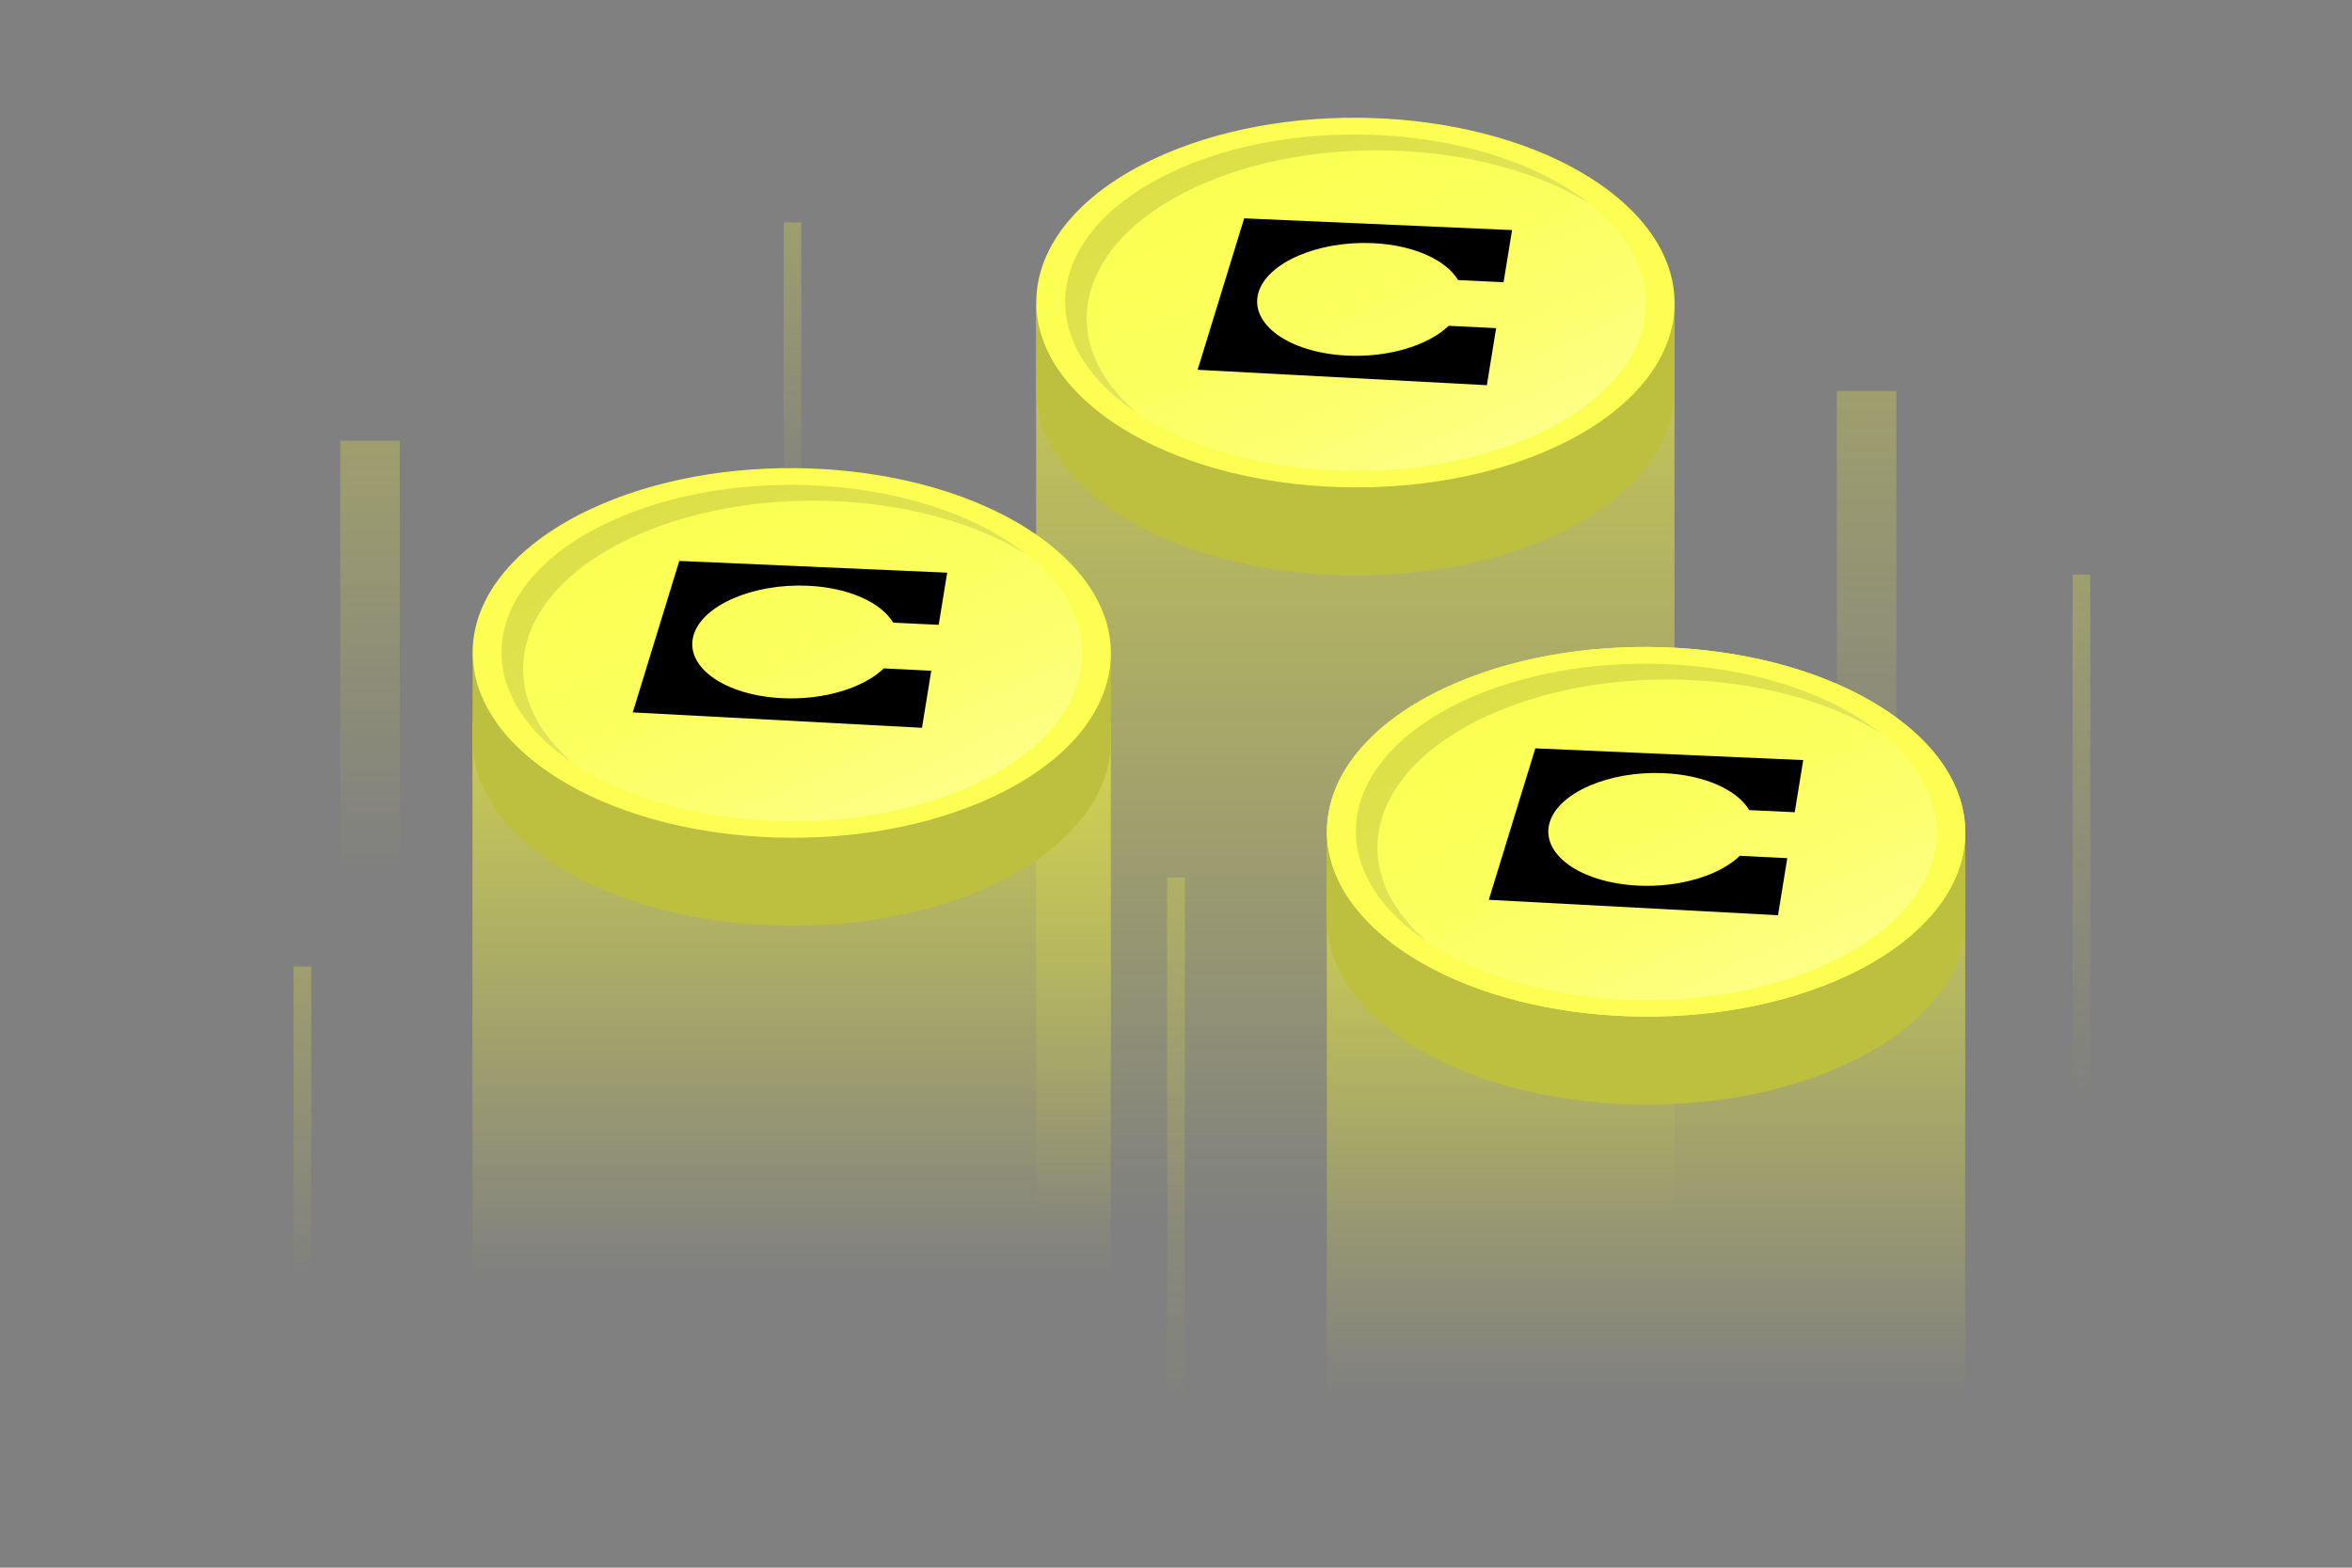 <?xml version="1.0" encoding="utf-8"?>
<!-- Generator: Adobe Illustrator 27.8.1, SVG Export Plug-In . SVG Version: 6.00 Build 0)  -->
<svg version="1.1" xmlns="http://www.w3.org/2000/svg" xmlns:xlink="http://www.w3.org/1999/xlink" x="0px" y="0px"
	 viewBox="0 0 1200 800" style="enable-background:new 0 0 1200 800;" xml:space="preserve">
<rect x="0" y="0" width="1200" height="800" fill="#808080" stroke="none"/>
<style type="text/css">
	.st0{fill:#0A88BF;}
	.st1{fill:#13B5EC;}
	.st2{fill:url(#SVGID_1_);}
	.st3{fill:#00A5DD;}
	.st4{fill-rule:evenodd;clip-rule:evenodd;fill:#FFFFFF;}
	.st5{fill:url(#SVGID_00000139991732602287700220000015066032561524983227_);}
	.st6{opacity:0.6;}
	.st7{opacity:0.7;fill:url(#SVGID_00000177474662349138902480000000900028920966264224_);}
	.st8{opacity:0.7;fill:url(#SVGID_00000085960106508000402840000018091801172491098497_);}
	.st9{opacity:0.7;fill:url(#SVGID_00000170966260328458892790000009330476736147371679_);}
	.st10{opacity:0.7;fill:url(#SVGID_00000163779027390399794290000000861282653296287664_);}
	.st11{opacity:0.7;fill:url(#SVGID_00000167380449013660593340000005270565068786759081_);}
	.st12{opacity:0.7;fill:url(#SVGID_00000116927510352510207750000010131328606179431609_);}
	.st13{fill:url(#SVGID_00000106828444964141724670000000683742495653797547_);}
	.st14{enable-background:new    ;}
	.st15{fill:url(#SVGID_00000178925608447571694060000010213571212079622553_);}
	.st16{fill:url(#SVGID_00000164482313319295797930000005545755652130184595_);}
	.st17{opacity:0.5;fill:url(#SVGID_00000116947515766256491000000004313741947908267448_);}
	.st18{fill:url(#SVGID_00000098928626076343455050000002187166973240655517_);}
	.st19{fill:url(#SVGID_00000028307737160233927340000004731067186182329986_);}
	.st20{fill:url(#SVGID_00000005954213206012933390000000133932801619976109_);}
	.st21{fill:#99071A;}
	.st22{fill:#AF0522;}
	.st23{fill:#CA0123;}
	.st24{fill:#423399;}
	.st25{fill:#523CBA;}
	.st26{fill:#6747ED;}
	.st27{fill:#BD0000;}
	.st28{fill:#DA0000;}
	.st29{fill:#FF060A;}
	.st30{fill:#BF0611;}
	.st31{fill:#D50517;}
	.st32{fill:#FF0420;}
	.st33{fill:#BDBF3E;}
	.st34{fill:#DDDF48;}
	.st35{fill:#FCFF52;}
	.st36{fill:#1056BF;}
	.st37{fill:#1365DF;}
	.st38{fill:#1673FF;}
	.st39{fill:#2055A0;}
	.st40{fill:#2A6ACF;}
	.st41{fill:#2C7DF7;}
	.st42{fill:#2D2D2D;}
	.st43{fill:#303030;}
	.st44{fill:#3A3A3A;}
	.st45{fill:#084CBF;}
	.st46{fill:#0B54D6;}
	.st47{fill:#1C60FF;}
	.st48{fill:url(#SVGID_00000119116948976435046010000003205626308537996959_);}
	.st49{fill:#FFFFFF;}
	.st50{fill:url(#SVGID_00000080188457704656808030000000867152644205127308_);}
	.st51{opacity:0.7;fill:url(#SVGID_00000025445204085720451220000005290738630063502243_);}
	.st52{opacity:0.7;fill:url(#SVGID_00000054263849250748037750000012600448236970335625_);}
	.st53{opacity:0.7;fill:url(#SVGID_00000022560117861876888460000004425854350481808517_);}
	.st54{opacity:0.7;fill:url(#SVGID_00000070081712220874387580000010586976563098362272_);}
	.st55{opacity:0.7;fill:url(#SVGID_00000043452095623290932790000004356958328270725272_);}
	.st56{opacity:0.7;fill:url(#SVGID_00000119804018209601663270000001688374215026198192_);}
	.st57{fill:url(#SVGID_00000042718597251248592670000018443043043402980507_);}
	.st58{fill:url(#SVGID_00000075133841291761964760000017940337558647204784_);}
	.st59{fill:url(#SVGID_00000084500260950092159920000002894456354075497917_);}
	.st60{opacity:0.5;fill:url(#SVGID_00000133487975951110528650000002656527722571443588_);}
	.st61{fill:url(#SVGID_00000162352416887251190390000000173454370588007574_);}
	.st62{fill:url(#SVGID_00000096034795498233074980000000571271324927278208_);}
	.st63{fill:url(#SVGID_00000081621924949827330190000001468432446753422003_);}
	.st64{fill:url(#SVGID_00000117670033806191094210000006869183739623849093_);}
	.st65{fill:url(#SVGID_00000027563956144499032890000014552859946353063327_);}
	.st66{opacity:0.7;fill:url(#SVGID_00000059271945637504816300000011248941973696417719_);}
	.st67{opacity:0.7;fill:url(#SVGID_00000114066774401289660950000011507025899876164008_);}
	.st68{opacity:0.7;fill:url(#SVGID_00000047749259704912480500000015051244381022966713_);}
	.st69{opacity:0.7;fill:url(#SVGID_00000170994206329169667210000013791384624714119818_);}
	.st70{opacity:0.7;fill:url(#SVGID_00000168082804646105138780000012793447248612995467_);}
	.st71{opacity:0.7;fill:url(#SVGID_00000026848600244064571160000006714359462812925577_);}
	.st72{fill:url(#SVGID_00000149349138259494640100000003631457393345748139_);}
	.st73{fill:url(#SVGID_00000129902550859636559190000015666887838707178909_);}
	.st74{fill:url(#SVGID_00000181789768623672849670000016546113367439582090_);}
	.st75{opacity:0.5;fill:url(#SVGID_00000094616151288562308840000018212178996180756407_);}
	.st76{fill:url(#SVGID_00000104664479204218025220000010414228012866933950_);}
	.st77{fill:url(#SVGID_00000121973664754068132000000006121625825376032940_);}
	.st78{fill:url(#SVGID_00000127760583927001831800000002290749899611209612_);}
	.st79{fill:url(#SVGID_00000121963739402921530350000012989693521813875341_);}
	.st80{fill:url(#SVGID_00000033334349900374547960000007849188609887568556_);}
	.st81{opacity:0.7;fill:url(#SVGID_00000134227542673971154320000005707576746372322982_);}
	.st82{opacity:0.7;fill:url(#SVGID_00000177482701832525624680000016302511460215711659_);}
	.st83{opacity:0.7;fill:url(#SVGID_00000026880096796425128320000004973620507301548716_);}
	.st84{opacity:0.7;fill:url(#SVGID_00000169541928854583539110000018426699380792813706_);}
	.st85{opacity:0.7;fill:url(#SVGID_00000093176456162134313380000015628078650578226351_);}
	.st86{opacity:0.7;fill:url(#SVGID_00000132771500263649401170000014673219054030563251_);}
	.st87{fill:url(#SVGID_00000083072469448877114470000003897027185828840350_);}
	.st88{fill:url(#SVGID_00000165952206556255660810000003894446516577410488_);}
	.st89{display:none;fill:#FFFFFF;}
	.st90{display:none;}
	.st91{display:inline;fill:#FFFFFF;}
	.st92{fill:url(#SVGID_00000009587531565421890800000013033338130341320595_);}
	.st93{opacity:0.5;fill:url(#SVGID_00000043458027036370201300000009712362341511558287_);}
	.st94{fill:url(#SVGID_00000047763628113393999590000005940643547166832819_);}
	.st95{fill:url(#SVGID_00000006709455875881268950000014314513259962025132_);}
	.st96{fill:url(#SVGID_00000089562457640729551200000012597315048401582482_);}
	.st97{opacity:0.7;fill:url(#SVGID_00000123427764894812194850000005429823651883070856_);}
	.st98{opacity:0.7;fill:url(#SVGID_00000121239405709011849080000008615189482624566426_);}
	.st99{opacity:0.7;fill:url(#SVGID_00000136393367587389284300000006193937931282619070_);}
	.st100{opacity:0.7;fill:url(#SVGID_00000173857144055663360240000000589565075471596711_);}
	.st101{opacity:0.7;fill:url(#SVGID_00000138550856415957545890000005049656462292493719_);}
	.st102{opacity:0.7;fill:url(#SVGID_00000032630637048206786060000018137667304713202366_);}
	.st103{fill:url(#SVGID_00000030475513748835348290000000662623059490108863_);}
	.st104{fill:url(#SVGID_00000005965345546458482870000016306285878291034814_);}
	.st105{fill:url(#SVGID_00000168096487530498708290000018142268096527287710_);}
	.st106{opacity:0.5;fill:url(#SVGID_00000181790332717136496880000011892622497842214840_);}
	.st107{fill:url(#SVGID_00000097482509360937100720000003022087706285583032_);}
	.st108{fill:url(#SVGID_00000110463711222936024550000003803142090898233014_);}
	.st109{fill:url(#SVGID_00000156546166088220229730000013782946394248039298_);}
	.st110{fill:url(#SVGID_00000142885656601856386300000000010765780160264368_);}
	.st111{fill:url(#SVGID_00000066495674504750382990000017636373166459535255_);}
	.st112{fill:url(#SVGID_00000147195166482489508270000015270848588095072427_);}
	.st113{fill:url(#SVGID_00000016763283149561294330000016680172518041416614_);}
	.st114{opacity:0.7;fill:url(#SVGID_00000026847238136307672220000005129431355310966918_);}
	.st115{opacity:0.7;fill:url(#SVGID_00000171702420608303087210000002107725291585793179_);}
	.st116{opacity:0.7;fill:url(#SVGID_00000079453841386334931420000000627454725033113271_);}
	.st117{opacity:0.7;fill:url(#SVGID_00000013911427499954295540000006619271119796412054_);}
	.st118{opacity:0.7;fill:url(#SVGID_00000134949277222487021960000011910666564261030302_);}
	.st119{opacity:0.7;fill:url(#SVGID_00000170259014378836807050000008636798293514902975_);}
	.st120{fill:url(#SVGID_00000017505251807854743080000003064868308623058105_);}
	.st121{fill:url(#SVGID_00000050628067179476853540000014615329878035281040_);}
	.st122{fill:url(#SVGID_00000060746322242879304990000009881420158751744682_);}
	.st123{opacity:0.5;fill:url(#SVGID_00000061458960632180475570000012705891718324764858_);}
	.st124{fill:url(#SVGID_00000179605413211789427590000016642645466639327626_);}
	.st125{fill:url(#SVGID_00000072975139535823953100000000552901906244622257_);}
	.st126{fill:url(#SVGID_00000110435777911724257350000005621539771654053798_);}
	.st127{fill:url(#SVGID_00000104684515243854156570000004906281401545261703_);}
	.st128{fill:url(#SVGID_00000049931609497927242800000016426982282352097163_);}
	.st129{opacity:0.7;fill:url(#SVGID_00000161604286185583808320000002324902306919399091_);}
	.st130{opacity:0.7;fill:url(#SVGID_00000164506893421465859360000005226430645584393117_);}
	.st131{opacity:0.7;fill:url(#SVGID_00000111903584099280353690000004490707233092633485_);}
	.st132{opacity:0.7;fill:url(#SVGID_00000109742788323467705210000008252437073748753812_);}
	.st133{opacity:0.7;fill:url(#SVGID_00000023988105545253302890000011535811501830096061_);}
	.st134{opacity:0.7;fill:url(#SVGID_00000119079076956295552610000003110589838820031911_);}
	.st135{fill:url(#SVGID_00000078727544540663611430000005579380651555212422_);}
	.st136{fill:url(#SVGID_00000029035998035324142050000007970410481003908258_);}
	.st137{fill:url(#SVGID_00000057115266391455217110000005209931676293113023_);}
	.st138{opacity:0.5;fill:url(#SVGID_00000037671022838555076240000003363878702999918225_);}
	.st139{fill:url(#SVGID_00000035524024667645934020000005875086822683133605_);}
	.st140{fill:url(#SVGID_00000173852871711589291140000007079631450225986715_);}
	.st141{fill:url(#SVGID_00000080188443800346131850000013368419040047957910_);}
	.st142{fill:url(#SVGID_00000073719879112074223240000004734899320577391022_);}
	.st143{fill:url(#SVGID_00000131351846396765470520000005636607665105860488_);}
	.st144{opacity:0.7;fill:url(#SVGID_00000127752416727325513940000014498914925272077467_);}
	.st145{opacity:0.7;fill:url(#SVGID_00000072277377280315019410000007874499485541064852_);}
	.st146{opacity:0.7;fill:url(#SVGID_00000119091330842274498070000017714368001447751348_);}
	.st147{opacity:0.7;fill:url(#SVGID_00000171716157604612775440000003978398679302721424_);}
	.st148{opacity:0.7;fill:url(#SVGID_00000088102923579376694260000005281829668010266789_);}
	.st149{opacity:0.7;fill:url(#SVGID_00000063604553488769937740000009052611713646758821_);}
	.st150{fill:url(#SVGID_00000075148424839389010250000008839637547278495405_);}
	.st151{fill:url(#SVGID_00000059278164338557506000000006730128296379074448_);}
	.st152{fill:url(#SVGID_00000090297154804678019600000013527106771418422426_);}
	.st153{opacity:0.5;fill:url(#SVGID_00000005260119426787593820000006849023203382415796_);}
	.st154{fill:url(#SVGID_00000116234688437166202200000005067233548721875903_);}
	.st155{fill:url(#SVGID_00000105428854025310653390000014771844101729248387_);}
	.st156{fill:url(#SVGID_00000129171072718266415130000000206918058758920621_);}
	.st157{fill:url(#SVGID_00000176017482523017943190000001975944493900513164_);}
	.st158{fill:url(#SVGID_00000173155064642596643730000014801440209065218696_);}
	.st159{opacity:0.7;fill:url(#SVGID_00000124868005357476827490000011818977398670952869_);}
	.st160{opacity:0.7;fill:url(#SVGID_00000158744567069585117000000005270407771034118292_);}
	.st161{opacity:0.7;fill:url(#SVGID_00000158016887783857747340000010475516330879483788_);}
	.st162{opacity:0.7;fill:url(#SVGID_00000026882569473982603150000001651194512072715176_);}
	.st163{opacity:0.7;fill:url(#SVGID_00000183216560881378920270000010324573543226466227_);}
	.st164{opacity:0.7;fill:url(#SVGID_00000078042178881322358650000005344406428066673072_);}
	.st165{fill:url(#SVGID_00000013878725268177078990000015914248662791358876_);}
	.st166{fill:url(#SVGID_00000060002527602041987230000017844522313376516747_);}
	.st167{fill:url(#SVGID_00000118372843804056901130000004969031159695653785_);}
	.st168{opacity:0.5;fill:url(#SVGID_00000121250059930754384800000000456984870885452731_);}
	.st169{fill:url(#SVGID_00000077287405175152659630000010941905148591125379_);}
	.st170{fill:url(#SVGID_00000019668190139163274050000009634661093587513506_);}
	.st171{fill:url(#SVGID_00000069392639846134732150000005933695006263238330_);}
	.st172{fill:url(#SVGID_00000010305336184266321680000012981078418333882035_);}
	.st173{fill:url(#SVGID_00000012448556653565800090000017355126291642116505_);}
	.st174{opacity:0.7;fill:url(#SVGID_00000026163883513086737180000013765173869471321737_);}
	.st175{opacity:0.7;fill:url(#SVGID_00000146487117132779457900000002239691864331018137_);}
	.st176{opacity:0.7;fill:url(#SVGID_00000022538285010881074880000014076983266258781583_);}
	.st177{opacity:0.7;fill:url(#SVGID_00000150064942781463745180000007487611514591662733_);}
	.st178{opacity:0.7;fill:url(#SVGID_00000176026711149414392110000011070106413978546840_);}
	.st179{opacity:0.7;fill:url(#SVGID_00000062915014645812727600000001013554190455625347_);}
	.st180{fill:url(#SVGID_00000067221944924598906770000015707746934340194436_);}
	.st181{fill:url(#SVGID_00000094599456210226589920000008952894028793050241_);}
	.st182{fill:url(#SVGID_00000038403088704254685370000013854566122958550154_);}
	.st183{opacity:0.5;fill:url(#SVGID_00000120546191068424151850000003337034742796413062_);}
	.st184{fill:url(#SVGID_00000023277011636499470140000007784832021157830813_);}
	.st185{fill:url(#SVGID_00000111189224097887462710000003606868453331049386_);}
	.st186{fill:url(#SVGID_00000107578890066538202060000006590618038862356142_);}
</style>
<g id="FTM">
</g>
<g id="CHZ_00000020362486294073267440000016468323079668846517_">
</g>
<g id="GRT_00000085252834799217898350000007710896551900783521_">
</g>
<g id="TRX">
</g>
<g id="HBAR">
</g>
<g id="OP">
</g>
<g id="GAL">
</g>
<g id="XTZ">
</g>
<g id="CELO">
	<g>
		<g>
			<g>
				<g>
					<path class="st89" d="M731.04,159.39c9.52-0.64,17.26-3.78,20.68-11.13c4.68-10.04-8.59-16.75-25.74-21.66l8.68-13.44
						l-11.05-2.49l-8.47,13.09l-11.06-2.39l8.54-13.19l-10.73-2.42l-8.71,13.45c-3.01-0.63-10.36-2.24-13.24-2.89l0.03-0.04
						l-19.05-4.3l-5.69,8.76c0,0,14.34,3.09,14.11,3.17c5.59,1.26,6.17,3.6,5.6,5.38l-9.95,15.36l1.43,0.39l-1.47-0.33L651,166.24
						c-0.92,1-3.04,2.44-6.96,1.58c0.11,0.13-14.15-3.15-14.15-3.15l-9.13,9.21l18.03,4.01l14.26,3.23l-8.84,13.67l10.44,2.31
						l8.75-13.52c3.78,0.9,7.41,1.73,11,2.52l-8.7,13.44l12.12,2.69l8.81-13.63c23.68,4.36,42.79,4.63,53.16-7.86
						C748.16,170.68,742.94,164.21,731.04,159.39z M696.82,130.77c7.78,1.75,33.15,5.76,26.91,15.41
						c-5.98,9.25-29.72,2.71-37.51,0.97L696.82,130.77z M669.18,173.47l11.7-18.07c9.36,2.09,39.67,7.04,32.81,17.66
						C707.1,183.25,678.55,175.56,669.18,173.47z"/>
					<g class="st90">
						<polygon class="st91" points="777.4,142.05 758.72,154.47 779.17,166.81 796.79,154.34 						"/>
						<polygon class="st91" points="708.73,187.69 665.67,164.91 639.66,180.33 685.5,203.13 710.36,215.49 766.15,176.02 
							744.9,163.65 						"/>
						<polygon class="st91" points="682.86,154.72 707.58,168.34 729.29,154.56 705.99,141 						"/>
						<polygon class="st91" points="618.05,139.72 588.78,155.03 619.35,170.23 646.64,154.84 						"/>
						<polygon class="st91" points="704.9,121.98 743.89,145.51 763.36,133.15 703.33,95.1 680.31,107.14 637.33,129.63 
							664.65,144.68 						"/>
					</g>
				</g>
			</g>
		</g>
	</g>
	<g>
		<g class="st6">
			
				<linearGradient id="SVGID_1_" gradientUnits="userSpaceOnUse" x1="-9477.293" y1="158.861" x2="-9477.293" y2="445.715" gradientTransform="matrix(-1 0 0 1 -9288.483 0)">
				<stop  offset="0" style="stop-color:#DDDF48"/>
				<stop  offset="1" style="stop-color:#DDDF48;stop-opacity:0"/>
			</linearGradient>
			<polygon style="opacity:0.7;fill:url(#SVGID_1_);" points="173.61,466.34 204.01,466.34 204.01,224.88 173.61,224.88 			"/>
			
				<linearGradient id="SVGID_00000092432953657870780640000008572237911461548475_" gradientUnits="userSpaceOnUse" x1="-10240.833" y1="119.695" x2="-10240.833" y2="466.71" gradientTransform="matrix(-1 0 0 1 -9288.483 0)">
				<stop  offset="0" style="stop-color:#DDDF48"/>
				<stop  offset="1" style="stop-color:#DDDF48;stop-opacity:0"/>
			</linearGradient>
			<polygon style="opacity:0.7;fill:url(#SVGID_00000092432953657870780640000008572237911461548475_);" points="937.15,491.66 
				967.55,491.66 967.55,199.56 937.15,199.56 			"/>
			
				<linearGradient id="SVGID_00000141449926157011566850000018330897214146501564_" gradientUnits="userSpaceOnUse" x1="-10350.432" y1="213.319" x2="-10350.432" y2="560.334" gradientTransform="matrix(-1 0 0 1 -9288.483 0)">
				<stop  offset="0" style="stop-color:#DDDF48"/>
				<stop  offset="1" style="stop-color:#DDDF48;stop-opacity:0"/>
			</linearGradient>
			<polygon style="opacity:0.7;fill:url(#SVGID_00000141449926157011566850000018330897214146501564_);" points="1057.45,585.29 
				1066.45,585.29 1066.45,293.18 1057.45,293.18 			"/>
			
				<linearGradient id="SVGID_00000047053955003735236940000001624763416711662737_" gradientUnits="userSpaceOnUse" x1="-9888.483" y1="367.947" x2="-9888.483" y2="714.962" gradientTransform="matrix(-1 0 0 1 -9288.483 0)">
				<stop  offset="0" style="stop-color:#DDDF48"/>
				<stop  offset="1" style="stop-color:#DDDF48;stop-opacity:0"/>
			</linearGradient>
			<polygon style="opacity:0.7;fill:url(#SVGID_00000047053955003735236940000001624763416711662737_);" points="595.5,739.92 
				604.5,739.92 604.5,447.81 595.5,447.81 			"/>
			
				<linearGradient id="SVGID_00000081618013896306365450000006509005932386337447_" gradientUnits="userSpaceOnUse" x1="-9442.773" y1="446.179" x2="-9442.773" y2="650.619" gradientTransform="matrix(-1 0 0 1 -9288.483 0)">
				<stop  offset="0" style="stop-color:#DDDF48"/>
				<stop  offset="1" style="stop-color:#DDDF48;stop-opacity:0"/>
			</linearGradient>
			<polygon style="opacity:0.7;fill:url(#SVGID_00000081618013896306365450000006509005932386337447_);" points="149.79,665.32 
				158.79,665.32 158.79,493.23 149.79,493.23 			"/>
			
				<linearGradient id="SVGID_00000160192407461455435320000000493883938611857310_" gradientUnits="userSpaceOnUse" x1="-9692.834" y1="66.461" x2="-9692.834" y2="270.9" gradientTransform="matrix(-1 0 0 1 -9288.483 0)">
				<stop  offset="0" style="stop-color:#DDDF48"/>
				<stop  offset="1" style="stop-color:#DDDF48;stop-opacity:0"/>
			</linearGradient>
			<polygon style="opacity:0.7;fill:url(#SVGID_00000160192407461455435320000000493883938611857310_);" points="399.85,285.6 
				408.85,285.6 408.85,113.51 399.85,113.51 			"/>
		</g>
		<g>
			<g>
				<g>
					
						<linearGradient id="SVGID_00000176040661044492498360000013264061592514118060_" gradientUnits="userSpaceOnUse" x1="691.487" y1="15.857" x2="691.487" y2="621.751">
						<stop  offset="0" style="stop-color:#DDDF48"/>
						<stop  offset="1" style="stop-color:#DDDF48;stop-opacity:0"/>
					</linearGradient>
					
						<rect x="528.64" y="155.29" style="fill:url(#SVGID_00000176040661044492498360000013264061592514118060_);" width="325.7" height="510.03"/>
				</g>
				<g>
					<g>
						<g class="st14">
							<path class="st33" d="M854.33,156.85c-0.01,0.36-0.03,0.72-0.05,1.07c-0.03,0.47-0.06,0.93-0.1,1.4
								c-0.03,0.36-0.06,0.71-0.1,1.07c-0.05,0.47-0.11,0.94-0.17,1.41c-0.05,0.35-0.09,0.7-0.14,1.04
								c-0.07,0.48-0.16,0.96-0.24,1.45c-0.06,0.34-0.11,0.67-0.18,1.01c-0.1,0.51-0.21,1.03-0.33,1.54c-0.07,0.3-0.13,0.6-0.2,0.9
								c-0.15,0.63-0.32,1.25-0.49,1.88c-0.05,0.18-0.09,0.36-0.14,0.54c-0.23,0.81-0.48,1.61-0.75,2.41
								c-0.07,0.22-0.16,0.44-0.23,0.66c-0.2,0.58-0.4,1.16-0.62,1.74c-0.13,0.33-0.26,0.66-0.39,0.99
								c-0.19,0.48-0.38,0.96-0.58,1.43c-0.15,0.35-0.31,0.69-0.46,1.04c-0.21,0.46-0.41,0.92-0.63,1.37
								c-0.17,0.35-0.35,0.71-0.52,1.06c-0.22,0.45-0.45,0.89-0.68,1.34c-0.19,0.36-0.38,0.71-0.58,1.07
								c-0.23,0.43-0.47,0.85-0.72,1.28c-0.24,0.42-0.49,0.84-0.74,1.26c-0.24,0.4-0.48,0.79-0.73,1.19
								c-0.26,0.42-0.53,0.83-0.81,1.25c-0.26,0.39-0.52,0.79-0.79,1.18c-0.28,0.41-0.57,0.82-0.87,1.24
								c-0.28,0.39-0.56,0.78-0.84,1.17c-0.3,0.41-0.61,0.82-0.93,1.22c-0.29,0.37-0.57,0.74-0.86,1.11
								c-0.48,0.6-0.98,1.21-1.48,1.8c-0.22,0.26-0.43,0.52-0.65,0.78c-0.73,0.85-1.49,1.7-2.27,2.54c-0.09,0.1-0.2,0.2-0.29,0.3
								c-0.69,0.74-1.4,1.47-2.12,2.2c-0.28,0.28-0.57,0.55-0.85,0.83c-0.56,0.55-1.13,1.1-1.72,1.65c-0.4,0.38-0.81,0.75-1.22,1.12
								c-0.34,0.31-0.67,0.61-1.02,0.91c-0.46,0.41-0.94,0.81-1.41,1.22c-0.34,0.29-0.68,0.59-1.03,0.88
								c-0.5,0.42-1.02,0.84-1.54,1.25c-0.34,0.27-0.67,0.54-1.01,0.81c-0.59,0.46-1.19,0.92-1.79,1.37
								c-0.29,0.22-0.57,0.44-0.86,0.65c-0.9,0.67-1.82,1.33-2.75,1.99c-0.06,0.04-0.11,0.08-0.17,0.12
								c-0.88,0.62-1.78,1.23-2.69,1.84c-0.33,0.22-0.66,0.43-0.99,0.65c-0.65,0.43-1.3,0.85-1.97,1.27
								c-0.4,0.25-0.81,0.5-1.21,0.74c-0.6,0.37-1.21,0.74-1.82,1.11c-0.64,0.38-1.3,0.76-1.95,1.14c-0.48,0.28-0.96,0.56-1.45,0.83
								c-0.7,0.39-1.41,0.77-2.12,1.16c-0.47,0.25-0.93,0.51-1.41,0.76c-0.8,0.42-1.62,0.84-2.43,1.25
								c-0.41,0.21-0.8,0.42-1.21,0.62c-1.24,0.62-2.49,1.22-3.76,1.82c-1.95,0.91-3.92,1.79-5.92,2.64c-0.66,0.28-1.34,0.55-2,0.82
								c-1.35,0.56-2.7,1.11-4.06,1.64c-0.8,0.31-1.62,0.61-2.43,0.91c-1.25,0.47-2.51,0.93-3.78,1.38
								c-0.87,0.31-1.75,0.6-2.63,0.89c-1.42,0.48-2.85,0.96-4.29,1.41c-0.31,0.1-0.62,0.2-0.94,0.29c-1.94,0.6-3.89,1.17-5.86,1.71
								c-0.35,0.1-0.7,0.19-1.05,0.29c-1.98,0.54-3.97,1.06-5.98,1.55c-0.3,0.07-0.6,0.14-0.91,0.22c-2.08,0.5-4.18,0.98-6.29,1.43
								c-0.12,0.03-0.25,0.05-0.37,0.08c-2.1,0.44-4.22,0.86-6.34,1.25c-0.2,0.04-0.4,0.08-0.6,0.11c-2.11,0.38-4.23,0.74-6.36,1.07
								c-0.56,0.09-1.12,0.17-1.68,0.25c-1.65,0.25-3.31,0.48-4.98,0.69c-0.59,0.08-1.17,0.15-1.76,0.23
								c-2.14,0.26-4.29,0.51-6.44,0.72c-0.16,0.02-0.33,0.03-0.49,0.04c-2.04,0.2-4.08,0.37-6.12,0.52
								c-0.41,0.03-0.83,0.06-1.24,0.09c-2.11,0.15-4.22,0.27-6.33,0.37c-0.42,0.02-0.84,0.04-1.26,0.05
								c-2.17,0.09-4.34,0.17-6.51,0.21c-0.03,0-0.06,0-0.08,0c-2.21,0.04-4.42,0.05-6.63,0.04c-0.32,0-0.63,0-0.95,0
								c-2.13-0.02-4.27-0.06-6.39-0.13c-0.37-0.01-0.74-0.02-1.11-0.04c-2.11-0.07-4.21-0.17-6.32-0.29
								c-0.35-0.02-0.69-0.04-1.03-0.06c-2.15-0.13-4.29-0.28-6.43-0.46c-0.23-0.02-0.46-0.04-0.68-0.06
								c-2.2-0.19-4.39-0.4-6.57-0.64c-0.07-0.01-0.14-0.01-0.21-0.02c-2.19-0.24-4.37-0.52-6.54-0.82
								c-0.29-0.04-0.57-0.08-0.86-0.12c-2.07-0.29-4.13-0.6-6.18-0.94c-0.39-0.06-0.77-0.13-1.16-0.19
								c-2.04-0.34-4.07-0.71-6.09-1.1c-0.32-0.06-0.64-0.13-0.96-0.19c-1.95-0.38-3.89-0.79-5.82-1.22
								c-0.21-0.05-0.42-0.09-0.63-0.14c-2.01-0.45-4-0.93-5.98-1.43c-0.45-0.11-0.91-0.23-1.36-0.35c-1.98-0.51-3.95-1.04-5.9-1.6
								c-0.23-0.07-0.46-0.14-0.69-0.21c-1.77-0.51-3.52-1.04-5.26-1.59c-0.61-0.19-1.22-0.4-1.84-0.6
								c-1.41-0.46-2.8-0.93-4.19-1.42c-0.6-0.21-1.2-0.42-1.79-0.63c-1.75-0.63-3.49-1.28-5.2-1.95c-0.16-0.06-0.33-0.12-0.49-0.18
								c-1.17-0.46-2.32-0.95-3.47-1.44c-0.88-0.37-1.77-0.72-2.64-1.09c-1.18-0.51-2.33-1.06-3.48-1.59
								c-0.81-0.37-1.64-0.73-2.45-1.12c-1.28-0.61-2.52-1.25-3.77-1.89c-0.65-0.33-1.33-0.65-1.97-0.99
								c-1.88-0.99-3.73-2.01-5.55-3.06c-4.1-2.37-8.02-4.88-11.75-7.54c-24.59-17.57-36.52-38.69-36.47-59.64l-0.13,44.95
								c-0.06,20.95,11.87,42.07,36.47,59.64c3.73,2.66,7.64,5.18,11.75,7.54c1.82,1.05,3.67,2.07,5.55,3.06
								c0.65,0.34,1.32,0.66,1.97,0.99c1.25,0.64,2.49,1.28,3.77,1.89c0.81,0.39,1.64,0.75,2.46,1.12c1.15,0.53,2.29,1.07,3.47,1.58
								c0.87,0.38,1.77,0.73,2.66,1.1c1.12,0.47,2.23,0.95,3.36,1.4c0.03,0.01,0.06,0.02,0.09,0.03c0.16,0.06,0.32,0.12,0.49,0.18
								c1.72,0.67,3.45,1.32,5.2,1.95c0.59,0.21,1.19,0.42,1.79,0.63c1.39,0.48,2.78,0.96,4.19,1.42c0.61,0.2,1.22,0.4,1.84,0.6
								c1.74,0.55,3.49,1.08,5.26,1.59c0.23,0.07,0.46,0.14,0.7,0.21c0.05,0.01,0.09,0.03,0.14,0.04c1.9,0.54,3.83,1.05,5.76,1.55
								c0.45,0.12,0.91,0.23,1.36,0.35c1.98,0.5,3.97,0.98,5.98,1.43c0.21,0.05,0.42,0.09,0.63,0.14c1.16,0.26,2.32,0.51,3.49,0.75
								c0.77,0.16,1.55,0.31,2.33,0.46c0.32,0.06,0.64,0.13,0.96,0.19c2.02,0.39,4.05,0.75,6.09,1.1c0.39,0.06,0.77,0.13,1.16,0.19
								c1.85,0.3,3.71,0.59,5.58,0.86c0.2,0.03,0.41,0.05,0.61,0.08c0.28,0.04,0.57,0.08,0.86,0.11c2.17,0.3,4.35,0.57,6.54,0.82
								c0.07,0.01,0.14,0.01,0.21,0.02c2.18,0.24,4.37,0.45,6.57,0.64c0.23,0.02,0.46,0.04,0.68,0.06c0.14,0.01,0.28,0.03,0.42,0.04
								c2,0.16,4.01,0.3,6.01,0.42c0.35,0.02,0.69,0.04,1.04,0.06c2.1,0.12,4.21,0.21,6.32,0.29c0.37,0.01,0.74,0.02,1.11,0.04
								c0.52,0.02,1.05,0.04,1.57,0.05c1.61,0.04,3.21,0.06,4.82,0.08c0.32,0,0.63,0,0.95,0c2.21,0.01,4.42,0,6.63-0.04
								c0.03,0,0.06,0,0.08,0c1.4-0.03,2.8-0.06,4.2-0.11c0.77-0.03,1.54-0.06,2.31-0.1c0.42-0.02,0.84-0.03,1.26-0.05
								c2.11-0.1,4.22-0.22,6.33-0.37c0.42-0.03,0.83-0.06,1.24-0.09c2.04-0.15,4.08-0.32,6.12-0.52c0.16-0.02,0.33-0.03,0.49-0.04
								c0.06-0.01,0.13-0.01,0.19-0.02c2.09-0.21,4.17-0.45,6.25-0.7c0.59-0.07,1.17-0.15,1.76-0.23c1.66-0.22,3.32-0.45,4.98-0.69
								c0.56-0.08,1.12-0.16,1.68-0.25c2.01-0.31,4.02-0.64,6.02-1c0.11-0.02,0.23-0.04,0.34-0.06c0.2-0.04,0.4-0.08,0.6-0.11
								c2.12-0.39,4.24-0.81,6.34-1.25c0.12-0.03,0.25-0.05,0.37-0.08c2.11-0.45,4.2-0.93,6.28-1.43c0.3-0.07,0.61-0.14,0.91-0.22
								c2.01-0.49,4-1.01,5.98-1.55c0.35-0.1,0.7-0.19,1.05-0.29c1.97-0.55,3.92-1.12,5.86-1.71c0.31-0.1,0.62-0.2,0.94-0.29
								c0.65-0.2,1.31-0.4,1.95-0.61c0.79-0.25,1.56-0.53,2.34-0.79c0.88-0.29,1.76-0.59,2.63-0.89c1.27-0.45,2.52-0.91,3.78-1.38
								c0.81-0.3,1.63-0.6,2.43-0.91c1.37-0.53,2.72-1.09,4.07-1.64c0.67-0.28,1.34-0.54,2-0.82c2-0.85,3.97-1.73,5.92-2.64
								c1.28-0.6,2.53-1.21,3.76-1.82c0.41-0.2,0.81-0.41,1.21-0.62c0.82-0.41,1.63-0.83,2.43-1.25c0.48-0.25,0.94-0.51,1.41-0.77
								c0.71-0.38,1.42-0.77,2.11-1.15c0.5-0.28,0.98-0.56,1.47-0.84c0.65-0.38,1.31-0.75,1.94-1.13c0.13-0.08,0.26-0.15,0.39-0.23
								c0.49-0.29,0.96-0.59,1.43-0.88c0.4-0.25,0.81-0.49,1.21-0.74c0.67-0.42,1.32-0.85,1.98-1.27c0.33-0.21,0.66-0.43,0.99-0.64
								c0.91-0.61,1.81-1.22,2.7-1.84c0.06-0.04,0.11-0.08,0.17-0.11c0.94-0.66,1.85-1.32,2.75-1.99c0.29-0.22,0.57-0.44,0.86-0.66
								c0.6-0.45,1.2-0.91,1.79-1.37c0.34-0.27,0.67-0.54,1.01-0.81c0.52-0.42,1.03-0.83,1.54-1.25c0.35-0.29,0.69-0.58,1.03-0.88
								c0.47-0.4,0.95-0.81,1.41-1.22c0.34-0.3,0.68-0.61,1.02-0.92c0.27-0.25,0.55-0.49,0.82-0.73c0.14-0.13,0.27-0.26,0.41-0.39
								c0.58-0.55,1.15-1.1,1.72-1.65c0.28-0.28,0.57-0.55,0.85-0.83c0.72-0.73,1.43-1.46,2.12-2.19c0.1-0.1,0.2-0.21,0.3-0.31
								c0.78-0.84,1.53-1.69,2.26-2.54c0.22-0.26,0.43-0.52,0.65-0.78c0.5-0.6,1-1.2,1.48-1.8c0.09-0.12,0.19-0.23,0.28-0.35
								c0.2-0.25,0.39-0.51,0.58-0.77c0.31-0.41,0.62-0.81,0.92-1.22c0.29-0.39,0.57-0.78,0.85-1.17c0.29-0.41,0.58-0.82,0.86-1.23
								c0.27-0.39,0.53-0.79,0.79-1.19c0.27-0.41,0.54-0.83,0.8-1.24c0.25-0.4,0.49-0.8,0.73-1.19c0.25-0.42,0.5-0.84,0.74-1.25
								c0.09-0.16,0.19-0.32,0.28-0.48c0.15-0.27,0.29-0.54,0.44-0.81c0.19-0.35,0.39-0.71,0.58-1.06c0.23-0.45,0.46-0.89,0.68-1.34
								c0.17-0.35,0.35-0.7,0.52-1.05c0.22-0.46,0.42-0.92,0.63-1.38c0.15-0.34,0.31-0.69,0.46-1.03c0.2-0.48,0.39-0.96,0.59-1.44
								c0.13-0.33,0.27-0.66,0.39-0.99c0.02-0.06,0.05-0.13,0.08-0.19c0.19-0.52,0.37-1.04,0.55-1.56c0.08-0.22,0.16-0.44,0.23-0.66
								c0.27-0.8,0.52-1.61,0.75-2.41c0.05-0.18,0.09-0.35,0.14-0.53c0.17-0.63,0.34-1.26,0.5-1.9c0.07-0.29,0.13-0.59,0.2-0.89
								c0.09-0.42,0.2-0.84,0.28-1.26c0.02-0.1,0.03-0.19,0.05-0.29c0.07-0.33,0.12-0.67,0.18-1c0.09-0.48,0.17-0.97,0.24-1.45
								c0.05-0.35,0.1-0.7,0.14-1.04c0.06-0.47,0.12-0.94,0.17-1.41c0.04-0.35,0.07-0.71,0.1-1.06c0.04-0.47,0.07-0.94,0.1-1.41
								c0.02-0.36,0.04-0.71,0.05-1.07c0.01-0.2,0.02-0.41,0.03-0.61c0.01-0.48,0.02-0.96,0.02-1.44l0.13-44.95
								C854.38,155.49,854.36,156.17,854.33,156.85z"/>
							<g>
								<path class="st35" d="M806.18,87.62c4.1,2.37,8.02,4.88,11.74,7.54c56.71,40.54,46.1,99.92-23.69,132.63
									c-65.21,30.56-159.01,27.04-217.3-6.61c-4.1-2.37-8.02-4.88-11.75-7.54c-56.71-40.53-46.11-99.91,23.69-132.63
									C654.08,50.44,747.89,53.97,806.18,87.62z"/>
							</g>
							<path class="st34" d="M609.33,95.79c59.46-27.87,145-24.65,198.15,6.03c1.17,0.68,2.32,1.37,3.46,2.07
								c-1.44-1.13-2.92-2.26-4.47-3.36c-3.39-2.42-6.95-4.71-10.68-6.86c-53.01-30.6-138.31-33.81-197.62-6.01
								c-63.47,29.75-73.12,83.75-21.54,120.61c0.94,0.67,1.9,1.33,2.87,1.99C537.3,173.68,549.31,123.92,609.33,95.79z"/>
						</g>
					</g>
					<g>
						
							<linearGradient id="SVGID_00000163032920786779798360000005633287085754746538_" gradientUnits="userSpaceOnUse" x1="746.605" y1="276.069" x2="644.66" y2="50.771">
							<stop  offset="0" style="stop-color:#FFFFFF;stop-opacity:0.4"/>
							<stop  offset="0.197" style="stop-color:#FEFFE0;stop-opacity:0.317"/>
							<stop  offset="0.625" style="stop-color:#FDFF92;stop-opacity:0.138"/>
							<stop  offset="0.956" style="stop-color:#FCFF52;stop-opacity:0"/>
						</linearGradient>
						<path style="fill:url(#SVGID_00000163032920786779798360000005633287085754746538_);" d="M795.91,93.6
							c3.73,2.16,7.3,4.44,10.69,6.87c51.63,36.9,41.97,90.97-21.57,120.75c-59.37,27.83-144.77,24.62-197.84-6.02
							c-3.73-2.16-7.3-4.44-10.69-6.87c-51.63-36.9-41.98-90.96,21.57-120.75C657.44,59.76,742.84,62.97,795.91,93.6z"/>
					</g>
					<g>
						<path d="M771.46,117.41l-136.68-5.99l-23.74,77.29l147.56,7.86l4.73-29.11l-24.2-1.2c-10.28,9.93-30.64,16.31-52.22,15.19
							c-29.51-1.53-49.42-16.22-44.87-32.05c4.43-15.4,30.45-26.58,58.35-25.32c20.83,0.94,37.39,8.57,43.54,18.85l23.2,1.09
							L771.46,117.41z"/>
					</g>
				</g>
			</g>
			<g>
				<g>
					
						<linearGradient id="SVGID_00000115495761317372169040000008207286324898080642_" gradientUnits="userSpaceOnUse" x1="839.799" y1="337.844" x2="839.799" y2="712.943">
						<stop  offset="0.05" style="stop-color:#DDDF48"/>
						<stop  offset="1" style="stop-color:#DDDF48;stop-opacity:0"/>
					</linearGradient>
					
						<rect x="676.95" y="424.17" style="fill:url(#SVGID_00000115495761317372169040000008207286324898080642_);" width="325.7" height="315.75"/>
					
						<linearGradient id="SVGID_00000048503539392524091780000009299434257221764745_" gradientUnits="userSpaceOnUse" x1="875.604" y1="525.867" x2="875.604" y2="539.908">
						<stop  offset="0" style="stop-color:#D8D8D8"/>
						<stop  offset="1" style="stop-color:#D8D8D8;stop-opacity:0"/>
					</linearGradient>
					
						<rect x="868.07" y="529.1" style="opacity:0.5;fill:url(#SVGID_00000048503539392524091780000009299434257221764745_);" width="15.08" height="11.82"/>
				</g>
				<g>
					<g>
						<g class="st14">
							<path class="st33" d="M1002.64,426.92c-0.01,0.36-0.03,0.72-0.05,1.07c-0.03,0.47-0.06,0.93-0.1,1.4
								c-0.03,0.36-0.06,0.71-0.1,1.07c-0.05,0.47-0.11,0.94-0.17,1.41c-0.05,0.35-0.09,0.7-0.14,1.04
								c-0.07,0.48-0.16,0.96-0.24,1.45c-0.06,0.34-0.11,0.67-0.18,1.01c-0.1,0.51-0.21,1.03-0.33,1.54c-0.07,0.3-0.13,0.6-0.2,0.9
								c-0.15,0.63-0.32,1.25-0.49,1.88c-0.05,0.18-0.09,0.36-0.14,0.54c-0.23,0.81-0.48,1.61-0.75,2.41
								c-0.07,0.22-0.16,0.44-0.23,0.66c-0.2,0.58-0.4,1.16-0.62,1.74c-0.13,0.33-0.26,0.66-0.39,0.99
								c-0.19,0.48-0.38,0.96-0.58,1.43c-0.15,0.35-0.31,0.69-0.46,1.04c-0.21,0.46-0.41,0.92-0.63,1.37
								c-0.17,0.35-0.35,0.71-0.52,1.06c-0.22,0.45-0.45,0.89-0.68,1.34c-0.19,0.36-0.38,0.71-0.58,1.07
								c-0.23,0.43-0.47,0.85-0.72,1.28c-0.24,0.42-0.49,0.84-0.74,1.26c-0.24,0.4-0.48,0.79-0.73,1.19
								c-0.26,0.42-0.53,0.83-0.81,1.25c-0.26,0.39-0.52,0.79-0.79,1.18c-0.28,0.41-0.57,0.82-0.87,1.24
								c-0.28,0.39-0.56,0.78-0.84,1.17c-0.3,0.41-0.61,0.82-0.93,1.22c-0.29,0.37-0.57,0.74-0.86,1.11
								c-0.48,0.6-0.98,1.21-1.48,1.8c-0.22,0.26-0.43,0.52-0.65,0.78c-0.73,0.85-1.49,1.7-2.27,2.54c-0.09,0.1-0.2,0.2-0.29,0.3
								c-0.69,0.74-1.4,1.47-2.12,2.2c-0.28,0.28-0.57,0.55-0.85,0.83c-0.56,0.55-1.13,1.1-1.72,1.65c-0.4,0.38-0.81,0.75-1.22,1.12
								c-0.34,0.31-0.67,0.61-1.02,0.91c-0.46,0.41-0.94,0.81-1.41,1.22c-0.34,0.29-0.68,0.59-1.03,0.88
								c-0.5,0.42-1.02,0.84-1.54,1.25c-0.34,0.27-0.67,0.54-1.01,0.81c-0.59,0.46-1.19,0.92-1.79,1.37
								c-0.29,0.22-0.57,0.44-0.86,0.65c-0.9,0.67-1.82,1.33-2.75,1.99c-0.06,0.04-0.11,0.08-0.17,0.12
								c-0.88,0.62-1.78,1.23-2.69,1.84c-0.33,0.22-0.66,0.43-0.99,0.65c-0.65,0.43-1.3,0.85-1.97,1.27
								c-0.4,0.25-0.81,0.5-1.21,0.74c-0.6,0.37-1.21,0.74-1.82,1.11c-0.64,0.38-1.3,0.76-1.95,1.14c-0.48,0.28-0.96,0.56-1.45,0.83
								c-0.7,0.39-1.41,0.77-2.12,1.16c-0.47,0.25-0.93,0.51-1.41,0.76c-0.8,0.42-1.62,0.84-2.43,1.25
								c-0.41,0.21-0.8,0.42-1.21,0.62c-1.24,0.62-2.49,1.22-3.76,1.82c-1.95,0.91-3.92,1.79-5.92,2.64c-0.66,0.28-1.34,0.55-2,0.82
								c-1.35,0.56-2.7,1.11-4.06,1.64c-0.8,0.31-1.62,0.61-2.43,0.91c-1.25,0.47-2.51,0.93-3.78,1.38
								c-0.87,0.31-1.75,0.6-2.63,0.89c-1.42,0.48-2.85,0.96-4.29,1.41c-0.31,0.1-0.62,0.2-0.94,0.29c-1.94,0.6-3.89,1.17-5.86,1.71
								c-0.35,0.1-0.7,0.19-1.05,0.29c-1.98,0.54-3.97,1.06-5.98,1.55c-0.3,0.07-0.6,0.14-0.91,0.22c-2.08,0.5-4.18,0.98-6.29,1.43
								c-0.12,0.03-0.25,0.05-0.37,0.08c-2.1,0.44-4.22,0.86-6.34,1.25c-0.2,0.04-0.4,0.08-0.6,0.11c-2.11,0.38-4.23,0.74-6.36,1.07
								c-0.56,0.09-1.12,0.17-1.68,0.25c-1.65,0.25-3.31,0.48-4.98,0.69c-0.59,0.08-1.17,0.15-1.76,0.23
								c-2.14,0.26-4.29,0.51-6.44,0.72c-0.16,0.02-0.33,0.03-0.49,0.04c-2.04,0.2-4.08,0.37-6.12,0.52
								c-0.41,0.03-0.83,0.06-1.24,0.09c-2.11,0.15-4.22,0.27-6.33,0.37c-0.42,0.02-0.84,0.04-1.26,0.05
								c-2.17,0.09-4.34,0.17-6.51,0.21c-0.03,0-0.06,0-0.08,0c-2.21,0.04-4.42,0.05-6.63,0.04c-0.32,0-0.63,0-0.95,0
								c-2.13-0.02-4.27-0.06-6.39-0.13c-0.37-0.01-0.74-0.02-1.11-0.04c-2.11-0.07-4.21-0.17-6.32-0.29
								c-0.35-0.02-0.69-0.04-1.03-0.06c-2.15-0.13-4.29-0.28-6.43-0.46c-0.23-0.02-0.46-0.04-0.68-0.06
								c-2.2-0.19-4.39-0.4-6.57-0.64c-0.07-0.01-0.14-0.01-0.21-0.02c-2.19-0.24-4.37-0.52-6.54-0.82
								c-0.29-0.04-0.57-0.08-0.86-0.11c-2.07-0.29-4.13-0.6-6.18-0.94c-0.39-0.06-0.77-0.13-1.16-0.19
								c-2.04-0.34-4.07-0.71-6.09-1.1c-0.32-0.06-0.64-0.13-0.96-0.19c-1.95-0.38-3.89-0.79-5.82-1.22
								c-0.21-0.05-0.42-0.09-0.63-0.14c-2.01-0.45-4-0.93-5.98-1.43c-0.45-0.11-0.91-0.23-1.36-0.35c-1.98-0.51-3.95-1.04-5.9-1.6
								c-0.23-0.07-0.46-0.14-0.69-0.21c-1.77-0.51-3.52-1.04-5.26-1.59c-0.61-0.19-1.22-0.4-1.84-0.6
								c-1.41-0.46-2.8-0.93-4.19-1.42c-0.6-0.21-1.2-0.42-1.79-0.63c-1.75-0.63-3.49-1.28-5.2-1.95c-0.16-0.06-0.33-0.12-0.49-0.18
								c-1.17-0.46-2.32-0.95-3.47-1.44c-0.88-0.37-1.77-0.72-2.64-1.09c-1.18-0.51-2.33-1.06-3.48-1.59
								c-0.81-0.37-1.64-0.73-2.45-1.12c-1.28-0.61-2.52-1.25-3.77-1.89c-0.65-0.33-1.33-0.65-1.97-0.99
								c-1.88-0.99-3.73-2.01-5.55-3.06c-4.1-2.37-8.02-4.88-11.75-7.54c-24.59-17.57-36.52-38.69-36.47-59.64l-0.13,44.95
								c-0.06,20.95,11.87,42.07,36.47,59.64c3.73,2.66,7.64,5.18,11.75,7.54c1.82,1.05,3.67,2.07,5.55,3.06
								c0.65,0.34,1.32,0.66,1.97,0.99c1.25,0.64,2.49,1.28,3.77,1.89c0.81,0.39,1.64,0.75,2.46,1.12c1.15,0.53,2.29,1.07,3.47,1.58
								c0.87,0.38,1.77,0.73,2.66,1.1c1.12,0.47,2.23,0.95,3.36,1.4c0.03,0.01,0.06,0.02,0.09,0.03c0.16,0.06,0.32,0.12,0.49,0.18
								c1.72,0.67,3.45,1.32,5.2,1.95c0.59,0.21,1.19,0.42,1.79,0.63c1.39,0.48,2.78,0.96,4.19,1.42c0.61,0.2,1.22,0.4,1.84,0.6
								c1.74,0.55,3.49,1.08,5.26,1.59c0.23,0.07,0.46,0.14,0.7,0.21c0.05,0.01,0.09,0.03,0.14,0.04c1.9,0.54,3.83,1.05,5.76,1.55
								c0.45,0.12,0.91,0.23,1.36,0.35c1.98,0.5,3.97,0.98,5.98,1.43c0.21,0.05,0.42,0.09,0.63,0.14c1.16,0.26,2.32,0.51,3.49,0.75
								c0.77,0.16,1.55,0.31,2.33,0.46c0.32,0.06,0.64,0.13,0.96,0.19c2.02,0.39,4.05,0.75,6.09,1.1c0.39,0.06,0.77,0.13,1.16,0.19
								c1.85,0.3,3.71,0.59,5.58,0.86c0.2,0.03,0.41,0.05,0.61,0.08c0.28,0.04,0.57,0.08,0.86,0.11c2.17,0.3,4.35,0.57,6.54,0.82
								c0.07,0.01,0.14,0.01,0.21,0.02c2.18,0.24,4.37,0.45,6.57,0.64c0.23,0.02,0.46,0.04,0.68,0.06c0.14,0.01,0.28,0.03,0.42,0.04
								c2,0.16,4.01,0.3,6.01,0.42c0.35,0.02,0.69,0.04,1.04,0.06c2.1,0.12,4.21,0.21,6.32,0.29c0.37,0.01,0.74,0.02,1.11,0.04
								c0.52,0.02,1.05,0.04,1.57,0.05c1.61,0.04,3.21,0.06,4.82,0.08c0.32,0,0.63,0,0.95,0c2.21,0.01,4.42,0,6.63-0.04
								c0.03,0,0.06,0,0.08,0c1.4-0.03,2.8-0.06,4.2-0.11c0.77-0.03,1.54-0.06,2.31-0.1c0.42-0.02,0.84-0.03,1.26-0.05
								c2.11-0.1,4.22-0.22,6.33-0.37c0.42-0.03,0.83-0.06,1.24-0.09c2.04-0.15,4.08-0.32,6.12-0.52c0.16-0.02,0.33-0.03,0.49-0.04
								c0.06-0.01,0.13-0.01,0.19-0.02c2.09-0.21,4.17-0.45,6.25-0.7c0.59-0.07,1.17-0.15,1.76-0.23c1.66-0.22,3.32-0.45,4.98-0.69
								c0.56-0.08,1.12-0.16,1.68-0.25c2.01-0.31,4.02-0.64,6.02-1c0.11-0.02,0.23-0.04,0.34-0.06c0.2-0.04,0.4-0.08,0.6-0.11
								c2.12-0.39,4.24-0.81,6.34-1.25c0.12-0.03,0.25-0.05,0.37-0.08c2.11-0.45,4.2-0.93,6.28-1.43c0.3-0.07,0.61-0.14,0.91-0.22
								c2.01-0.49,4-1.01,5.98-1.55c0.35-0.1,0.7-0.19,1.05-0.29c1.97-0.55,3.92-1.12,5.86-1.71c0.31-0.1,0.62-0.2,0.94-0.29
								c0.65-0.2,1.31-0.4,1.95-0.61c0.79-0.25,1.56-0.53,2.34-0.79c0.88-0.29,1.76-0.59,2.63-0.89c1.27-0.45,2.52-0.91,3.78-1.38
								c0.81-0.3,1.63-0.6,2.43-0.91c1.37-0.53,2.72-1.09,4.07-1.64c0.67-0.28,1.34-0.54,2-0.82c2-0.85,3.97-1.73,5.92-2.64
								c1.28-0.6,2.53-1.21,3.76-1.82c0.41-0.2,0.81-0.41,1.21-0.62c0.82-0.41,1.63-0.83,2.43-1.25c0.48-0.25,0.94-0.51,1.41-0.77
								c0.71-0.38,1.42-0.77,2.11-1.15c0.5-0.28,0.98-0.56,1.47-0.84c0.65-0.38,1.31-0.75,1.94-1.13c0.13-0.08,0.26-0.15,0.39-0.23
								c0.49-0.29,0.96-0.59,1.43-0.88c0.4-0.25,0.81-0.49,1.21-0.74c0.67-0.42,1.32-0.85,1.98-1.27c0.33-0.21,0.66-0.43,0.99-0.64
								c0.91-0.61,1.81-1.22,2.7-1.84c0.06-0.04,0.11-0.08,0.17-0.11c0.94-0.66,1.85-1.32,2.75-1.99c0.29-0.22,0.57-0.44,0.86-0.65
								c0.6-0.45,1.2-0.91,1.79-1.37c0.34-0.27,0.67-0.54,1.01-0.81c0.52-0.42,1.03-0.83,1.54-1.25c0.35-0.29,0.69-0.58,1.03-0.88
								c0.47-0.4,0.95-0.81,1.41-1.22c0.34-0.3,0.68-0.61,1.02-0.92c0.27-0.24,0.55-0.49,0.82-0.73c0.14-0.13,0.27-0.26,0.4-0.39
								c0.58-0.55,1.15-1.1,1.72-1.65c0.28-0.28,0.57-0.55,0.85-0.83c0.72-0.73,1.43-1.46,2.12-2.19c0.1-0.1,0.2-0.21,0.3-0.31
								c0.78-0.84,1.53-1.69,2.26-2.54c0.22-0.26,0.43-0.52,0.65-0.78c0.5-0.6,1-1.2,1.48-1.8c0.09-0.12,0.19-0.23,0.28-0.35
								c0.2-0.25,0.39-0.51,0.58-0.77c0.31-0.41,0.62-0.81,0.92-1.22c0.29-0.39,0.57-0.78,0.85-1.17c0.29-0.41,0.58-0.82,0.86-1.23
								c0.27-0.39,0.53-0.79,0.79-1.19c0.27-0.41,0.54-0.83,0.8-1.24c0.25-0.4,0.49-0.8,0.73-1.19c0.25-0.42,0.5-0.84,0.74-1.25
								c0.09-0.16,0.19-0.32,0.28-0.48c0.15-0.27,0.29-0.54,0.44-0.81c0.19-0.35,0.39-0.71,0.58-1.06c0.23-0.45,0.46-0.89,0.68-1.34
								c0.17-0.35,0.35-0.7,0.52-1.05c0.22-0.46,0.42-0.92,0.63-1.38c0.15-0.34,0.31-0.69,0.46-1.03c0.2-0.48,0.39-0.96,0.59-1.44
								c0.13-0.33,0.27-0.66,0.39-0.99c0.02-0.06,0.05-0.13,0.08-0.19c0.19-0.52,0.37-1.04,0.55-1.56c0.08-0.22,0.16-0.44,0.23-0.66
								c0.27-0.8,0.52-1.61,0.75-2.41c0.05-0.18,0.09-0.35,0.14-0.53c0.17-0.63,0.34-1.26,0.5-1.9c0.07-0.29,0.13-0.59,0.2-0.89
								c0.09-0.42,0.2-0.84,0.28-1.26c0.02-0.1,0.03-0.19,0.05-0.29c0.06-0.33,0.12-0.67,0.18-1c0.09-0.48,0.17-0.97,0.24-1.45
								c0.05-0.35,0.1-0.7,0.14-1.04c0.06-0.47,0.12-0.94,0.17-1.41c0.04-0.35,0.07-0.71,0.1-1.06c0.04-0.47,0.07-0.94,0.1-1.41
								c0.02-0.36,0.04-0.71,0.05-1.07c0.01-0.2,0.02-0.41,0.03-0.61c0.01-0.48,0.02-0.96,0.02-1.44l0.13-44.95
								C1002.69,425.55,1002.67,426.23,1002.64,426.92z"/>
							<g>
								<g>
									<path class="st35" d="M954.49,357.68c4.1,2.37,8.02,4.88,11.74,7.54c56.71,40.54,46.1,99.92-23.69,132.63
										c-65.21,30.56-159.01,27.04-217.3-6.61c-4.1-2.37-8.02-4.88-11.75-7.54c-56.71-40.53-46.11-99.91,23.69-132.63
										C802.4,320.51,896.2,324.03,954.49,357.68z"/>
								</g>
								<g>
									<path class="st35" d="M954.49,357.68c4.1,2.37,8.02,4.88,11.74,7.54c56.71,40.54,46.1,99.92-23.69,132.63
										c-65.21,30.56-159.01,27.04-217.3-6.61c-4.1-2.37-8.02-4.88-11.75-7.54c-56.71-40.53-46.11-99.91,23.69-132.63
										C802.4,320.51,896.2,324.03,954.49,357.68z"/>
								</g>
							</g>
							<path class="st34" d="M757.64,365.85c59.46-27.87,145-24.65,198.15,6.03c1.17,0.68,2.32,1.37,3.46,2.07
								c-1.44-1.13-2.92-2.26-4.47-3.36c-3.39-2.42-6.95-4.71-10.68-6.86c-53.01-30.6-138.31-33.81-197.62-6.01
								c-63.47,29.75-73.12,83.75-21.54,120.61c0.94,0.67,1.9,1.33,2.87,1.99C685.61,443.74,697.62,393.99,757.64,365.85z"/>
						</g>
					</g>
					<g>
						
							<linearGradient id="SVGID_00000160175544117039097140000004772155570639985845_" gradientUnits="userSpaceOnUse" x1="894.917" y1="546.131" x2="792.972" y2="320.833">
							<stop  offset="0" style="stop-color:#FFFFFF;stop-opacity:0.4"/>
							<stop  offset="0.197" style="stop-color:#FEFFE0;stop-opacity:0.317"/>
							<stop  offset="0.625" style="stop-color:#FDFF92;stop-opacity:0.138"/>
							<stop  offset="0.956" style="stop-color:#FCFF52;stop-opacity:0"/>
						</linearGradient>
						<path style="fill:url(#SVGID_00000160175544117039097140000004772155570639985845_);" d="M944.22,363.66
							c3.73,2.16,7.3,4.44,10.69,6.87c51.63,36.9,41.97,90.97-21.57,120.75c-59.37,27.83-144.77,24.62-197.84-6.02
							c-3.73-2.16-7.3-4.44-10.69-6.87c-51.63-36.9-41.98-90.96,21.57-120.75C805.75,329.82,891.16,333.03,944.22,363.66z"/>
					</g>
					<g>
						<path d="M920.01,387.88l-136.68-5.99l-23.74,77.29l147.56,7.86l4.73-29.11l-24.2-1.2c-10.28,9.93-30.64,16.31-52.22,15.19
							c-29.51-1.53-49.42-16.22-44.87-32.05c4.43-15.4,30.45-26.58,58.35-25.32c20.83,0.94,37.39,8.57,43.54,18.85l23.2,1.09
							L920.01,387.88z"/>
					</g>
				</g>
			</g>
			<g>
				<g>
					
						<linearGradient id="SVGID_00000142886901317899177730000010493125128869285047_" gradientUnits="userSpaceOnUse" x1="403.905" y1="284.055" x2="403.905" y2="651.993">
						<stop  offset="0.05" style="stop-color:#DDDF48"/>
						<stop  offset="1" style="stop-color:#DDDF48;stop-opacity:0"/>
					</linearGradient>
					
						<rect x="241.05" y="368.73" style="fill:url(#SVGID_00000142886901317899177730000010493125128869285047_);" width="325.7" height="309.72"/>
				</g>
				<g>
					<g>
						<g class="st14">
							<path class="st33" d="M566.75,335.65c-0.01,0.36-0.03,0.72-0.05,1.07c-0.03,0.47-0.06,0.93-0.1,1.4
								c-0.03,0.36-0.06,0.71-0.1,1.07c-0.05,0.47-0.11,0.94-0.17,1.41c-0.05,0.35-0.09,0.7-0.14,1.04
								c-0.07,0.48-0.16,0.96-0.24,1.45c-0.06,0.34-0.11,0.67-0.18,1.01c-0.1,0.51-0.21,1.03-0.33,1.54c-0.07,0.3-0.13,0.6-0.2,0.9
								c-0.15,0.63-0.32,1.25-0.49,1.88c-0.05,0.18-0.09,0.36-0.14,0.54c-0.23,0.81-0.48,1.61-0.75,2.41
								c-0.07,0.22-0.16,0.44-0.23,0.66c-0.2,0.58-0.4,1.16-0.62,1.74c-0.13,0.33-0.26,0.66-0.39,0.99
								c-0.19,0.48-0.38,0.96-0.58,1.43c-0.15,0.35-0.31,0.69-0.46,1.04c-0.21,0.46-0.41,0.92-0.63,1.37
								c-0.17,0.35-0.35,0.71-0.52,1.06c-0.22,0.45-0.45,0.89-0.68,1.34c-0.19,0.36-0.38,0.71-0.58,1.07
								c-0.23,0.43-0.47,0.85-0.72,1.28c-0.24,0.42-0.49,0.84-0.74,1.26c-0.24,0.4-0.48,0.79-0.73,1.19
								c-0.26,0.42-0.53,0.83-0.81,1.25c-0.26,0.39-0.52,0.79-0.79,1.18c-0.28,0.41-0.57,0.82-0.87,1.24
								c-0.28,0.39-0.56,0.78-0.84,1.17c-0.3,0.41-0.61,0.82-0.93,1.22c-0.29,0.37-0.57,0.74-0.86,1.11
								c-0.48,0.6-0.98,1.21-1.48,1.8c-0.22,0.26-0.43,0.52-0.65,0.78c-0.73,0.85-1.49,1.7-2.27,2.54c-0.09,0.1-0.2,0.2-0.29,0.3
								c-0.69,0.74-1.4,1.47-2.12,2.2c-0.28,0.28-0.57,0.55-0.85,0.83c-0.56,0.55-1.13,1.1-1.72,1.65c-0.4,0.38-0.81,0.75-1.22,1.12
								c-0.34,0.31-0.67,0.61-1.02,0.91c-0.46,0.41-0.94,0.81-1.41,1.22c-0.34,0.29-0.68,0.59-1.03,0.88
								c-0.5,0.42-1.02,0.84-1.54,1.25c-0.34,0.27-0.67,0.54-1.01,0.81c-0.59,0.46-1.19,0.92-1.79,1.37
								c-0.29,0.22-0.57,0.44-0.86,0.65c-0.9,0.67-1.82,1.33-2.75,1.99c-0.06,0.04-0.11,0.08-0.17,0.12
								c-0.88,0.62-1.78,1.23-2.69,1.84c-0.33,0.22-0.66,0.43-0.99,0.65c-0.65,0.43-1.3,0.85-1.97,1.27
								c-0.4,0.25-0.81,0.5-1.21,0.74c-0.6,0.37-1.21,0.74-1.82,1.11c-0.64,0.38-1.3,0.76-1.95,1.14c-0.48,0.28-0.96,0.56-1.45,0.83
								c-0.7,0.39-1.41,0.77-2.12,1.16c-0.47,0.25-0.93,0.51-1.41,0.76c-0.8,0.42-1.62,0.84-2.43,1.25
								c-0.41,0.21-0.8,0.42-1.21,0.62c-1.24,0.62-2.49,1.22-3.76,1.82c-1.95,0.91-3.92,1.79-5.92,2.64c-0.66,0.28-1.34,0.55-2,0.82
								c-1.35,0.56-2.7,1.11-4.06,1.64c-0.8,0.31-1.62,0.61-2.43,0.91c-1.25,0.47-2.51,0.93-3.78,1.38
								c-0.87,0.31-1.75,0.6-2.63,0.89c-1.42,0.48-2.85,0.96-4.29,1.41c-0.31,0.1-0.62,0.2-0.94,0.29c-1.94,0.6-3.89,1.17-5.86,1.71
								c-0.35,0.1-0.7,0.19-1.05,0.29c-1.98,0.54-3.97,1.06-5.98,1.55c-0.3,0.07-0.6,0.14-0.91,0.22c-2.08,0.5-4.18,0.98-6.29,1.43
								c-0.12,0.03-0.25,0.05-0.37,0.08c-2.1,0.44-4.22,0.86-6.34,1.25c-0.2,0.04-0.4,0.08-0.6,0.11c-2.11,0.38-4.23,0.74-6.36,1.07
								c-0.56,0.09-1.12,0.17-1.68,0.25c-1.65,0.25-3.31,0.48-4.98,0.69c-0.59,0.08-1.17,0.15-1.76,0.23
								c-2.14,0.26-4.29,0.51-6.44,0.72c-0.16,0.02-0.33,0.03-0.49,0.04c-2.04,0.2-4.08,0.37-6.12,0.52
								c-0.41,0.03-0.83,0.06-1.24,0.09c-2.11,0.15-4.22,0.27-6.33,0.37c-0.42,0.02-0.84,0.04-1.26,0.05
								c-2.17,0.09-4.34,0.17-6.51,0.21c-0.03,0-0.06,0-0.08,0c-2.21,0.04-4.42,0.05-6.63,0.04c-0.32,0-0.63,0-0.95,0
								c-2.13-0.02-4.27-0.06-6.39-0.13c-0.37-0.01-0.74-0.02-1.11-0.04c-2.11-0.07-4.21-0.17-6.32-0.29
								c-0.35-0.02-0.69-0.04-1.03-0.06c-2.15-0.13-4.29-0.28-6.43-0.46c-0.23-0.02-0.46-0.04-0.68-0.06
								c-2.2-0.19-4.39-0.4-6.57-0.64c-0.07-0.01-0.14-0.01-0.21-0.02c-2.19-0.24-4.37-0.52-6.54-0.82
								c-0.29-0.04-0.57-0.08-0.86-0.12c-2.07-0.29-4.13-0.6-6.18-0.94c-0.39-0.06-0.77-0.13-1.16-0.19
								c-2.04-0.34-4.07-0.71-6.09-1.1c-0.32-0.06-0.64-0.13-0.96-0.19c-1.95-0.38-3.89-0.79-5.82-1.22
								c-0.21-0.05-0.42-0.09-0.63-0.14c-2.01-0.45-4-0.93-5.98-1.43c-0.45-0.11-0.91-0.23-1.36-0.35c-1.98-0.51-3.95-1.04-5.9-1.6
								c-0.23-0.07-0.46-0.14-0.69-0.21c-1.77-0.51-3.52-1.04-5.26-1.59c-0.61-0.19-1.22-0.4-1.84-0.6
								c-1.41-0.46-2.8-0.93-4.19-1.42c-0.6-0.21-1.2-0.42-1.79-0.63c-1.75-0.63-3.49-1.28-5.2-1.95c-0.16-0.06-0.33-0.12-0.49-0.18
								c-1.17-0.46-2.32-0.95-3.47-1.44c-0.88-0.37-1.77-0.72-2.64-1.09c-1.18-0.51-2.33-1.06-3.48-1.59
								c-0.81-0.37-1.64-0.73-2.45-1.12c-1.28-0.61-2.52-1.25-3.77-1.89c-0.65-0.33-1.33-0.65-1.97-0.99
								c-1.88-0.99-3.73-2.01-5.55-3.06c-4.1-2.37-8.02-4.88-11.75-7.54c-24.59-17.57-36.52-38.69-36.47-59.64l-0.13,44.95
								c-0.06,20.95,11.87,42.07,36.47,59.64c3.73,2.66,7.64,5.18,11.75,7.54c1.82,1.05,3.67,2.07,5.55,3.06
								c0.65,0.34,1.32,0.66,1.97,0.99c1.25,0.64,2.49,1.28,3.77,1.89c0.81,0.39,1.64,0.75,2.46,1.12c1.15,0.53,2.29,1.07,3.47,1.58
								c0.87,0.38,1.77,0.73,2.66,1.1c1.12,0.47,2.23,0.95,3.36,1.4c0.03,0.01,0.06,0.02,0.09,0.03c0.16,0.06,0.32,0.12,0.49,0.18
								c1.72,0.67,3.45,1.32,5.2,1.95c0.59,0.21,1.19,0.42,1.79,0.63c1.39,0.48,2.78,0.96,4.19,1.42c0.61,0.2,1.22,0.4,1.84,0.6
								c1.74,0.55,3.49,1.08,5.26,1.59c0.23,0.07,0.46,0.14,0.7,0.21c0.05,0.01,0.09,0.03,0.14,0.04c1.9,0.54,3.83,1.05,5.76,1.55
								c0.45,0.12,0.91,0.23,1.36,0.35c1.98,0.5,3.97,0.98,5.98,1.43c0.21,0.05,0.42,0.09,0.63,0.14c1.16,0.26,2.32,0.51,3.49,0.75
								c0.77,0.16,1.55,0.31,2.33,0.46c0.32,0.06,0.64,0.13,0.96,0.19c2.02,0.39,4.05,0.75,6.09,1.1c0.39,0.06,0.77,0.13,1.16,0.19
								c1.85,0.3,3.71,0.59,5.58,0.86c0.2,0.03,0.41,0.05,0.61,0.08c0.28,0.04,0.57,0.08,0.86,0.11c2.17,0.3,4.35,0.57,6.54,0.82
								c0.07,0.01,0.14,0.01,0.21,0.02c2.18,0.24,4.37,0.45,6.57,0.64c0.23,0.02,0.46,0.04,0.68,0.06c0.14,0.01,0.28,0.03,0.42,0.04
								c2,0.16,4.01,0.3,6.01,0.42c0.35,0.02,0.69,0.04,1.04,0.06c2.1,0.12,4.21,0.21,6.32,0.29c0.37,0.01,0.74,0.02,1.11,0.04
								c0.52,0.02,1.05,0.04,1.57,0.05c1.61,0.04,3.21,0.06,4.82,0.08c0.32,0,0.63,0,0.95,0c2.21,0.01,4.42,0,6.63-0.04
								c0.03,0,0.06,0,0.08,0c1.4-0.03,2.8-0.06,4.2-0.11c0.77-0.03,1.54-0.06,2.31-0.1c0.42-0.02,0.84-0.03,1.26-0.05
								c2.11-0.1,4.22-0.22,6.33-0.37c0.42-0.03,0.83-0.06,1.24-0.09c2.04-0.15,4.08-0.32,6.12-0.52c0.16-0.02,0.33-0.03,0.49-0.04
								c0.06-0.01,0.13-0.01,0.19-0.02c2.09-0.21,4.17-0.45,6.25-0.7c0.59-0.07,1.17-0.15,1.76-0.23c1.66-0.22,3.32-0.45,4.98-0.69
								c0.56-0.08,1.12-0.16,1.68-0.25c2.01-0.31,4.02-0.64,6.02-1c0.11-0.02,0.23-0.04,0.34-0.06c0.2-0.04,0.4-0.08,0.6-0.11
								c2.12-0.39,4.24-0.81,6.34-1.25c0.12-0.03,0.25-0.05,0.37-0.08c2.11-0.45,4.2-0.93,6.28-1.43c0.3-0.07,0.61-0.14,0.91-0.22
								c2.01-0.49,4-1.01,5.98-1.55c0.35-0.1,0.7-0.19,1.05-0.29c1.97-0.55,3.92-1.12,5.86-1.71c0.31-0.1,0.62-0.2,0.94-0.29
								c0.65-0.2,1.31-0.4,1.95-0.61c0.79-0.25,1.56-0.53,2.34-0.79c0.88-0.29,1.76-0.59,2.63-0.89c1.27-0.44,2.52-0.91,3.78-1.38
								c0.81-0.3,1.63-0.6,2.43-0.91c1.37-0.53,2.72-1.09,4.07-1.64c0.67-0.28,1.34-0.54,2-0.82c2-0.85,3.97-1.73,5.92-2.64
								c1.28-0.6,2.53-1.21,3.76-1.82c0.41-0.2,0.81-0.41,1.21-0.62c0.82-0.41,1.63-0.83,2.43-1.25c0.48-0.25,0.94-0.51,1.41-0.77
								c0.71-0.38,1.42-0.77,2.11-1.15c0.5-0.28,0.98-0.56,1.47-0.84c0.65-0.38,1.31-0.75,1.94-1.13c0.13-0.08,0.26-0.15,0.39-0.23
								c0.49-0.29,0.96-0.59,1.43-0.88c0.4-0.25,0.81-0.49,1.21-0.74c0.67-0.42,1.32-0.85,1.98-1.27c0.33-0.21,0.66-0.43,0.99-0.64
								c0.91-0.61,1.81-1.22,2.7-1.84c0.06-0.04,0.11-0.08,0.17-0.11c0.94-0.66,1.85-1.32,2.75-1.99c0.29-0.22,0.57-0.44,0.86-0.66
								c0.6-0.45,1.2-0.91,1.79-1.37c0.34-0.27,0.67-0.54,1.01-0.81c0.52-0.42,1.03-0.83,1.54-1.25c0.35-0.29,0.69-0.58,1.03-0.88
								c0.47-0.4,0.95-0.81,1.41-1.22c0.34-0.3,0.68-0.61,1.02-0.92c0.27-0.25,0.55-0.49,0.82-0.73c0.14-0.13,0.27-0.26,0.4-0.39
								c0.58-0.55,1.15-1.1,1.72-1.65c0.28-0.28,0.57-0.55,0.85-0.83c0.72-0.73,1.43-1.46,2.12-2.19c0.1-0.1,0.2-0.21,0.3-0.31
								c0.78-0.84,1.53-1.69,2.26-2.54c0.22-0.26,0.43-0.52,0.65-0.78c0.5-0.6,1-1.2,1.48-1.8c0.09-0.12,0.19-0.23,0.28-0.35
								c0.2-0.25,0.39-0.51,0.58-0.77c0.31-0.41,0.62-0.81,0.92-1.22c0.29-0.39,0.57-0.78,0.85-1.17c0.29-0.41,0.58-0.82,0.86-1.23
								c0.27-0.39,0.53-0.79,0.79-1.19c0.27-0.41,0.54-0.83,0.8-1.24c0.25-0.4,0.49-0.8,0.73-1.19c0.25-0.42,0.5-0.84,0.74-1.25
								c0.09-0.16,0.19-0.32,0.28-0.48c0.15-0.27,0.29-0.54,0.44-0.81c0.19-0.35,0.39-0.71,0.58-1.06c0.23-0.45,0.46-0.89,0.68-1.34
								c0.17-0.35,0.35-0.7,0.52-1.05c0.22-0.46,0.42-0.92,0.63-1.38c0.15-0.34,0.31-0.69,0.46-1.03c0.2-0.48,0.39-0.96,0.59-1.44
								c0.13-0.33,0.27-0.66,0.39-0.99c0.02-0.06,0.05-0.13,0.08-0.19c0.19-0.52,0.37-1.04,0.55-1.56c0.08-0.22,0.16-0.44,0.23-0.66
								c0.27-0.8,0.52-1.61,0.75-2.41c0.05-0.18,0.09-0.35,0.14-0.53c0.17-0.63,0.34-1.26,0.5-1.9c0.07-0.29,0.13-0.59,0.2-0.89
								c0.09-0.42,0.2-0.84,0.28-1.26c0.02-0.1,0.03-0.19,0.05-0.29c0.06-0.33,0.12-0.67,0.18-1c0.09-0.48,0.17-0.97,0.24-1.45
								c0.05-0.35,0.1-0.7,0.14-1.04c0.06-0.47,0.12-0.94,0.17-1.41c0.04-0.35,0.07-0.71,0.1-1.06c0.04-0.47,0.07-0.94,0.1-1.41
								c0.02-0.36,0.04-0.71,0.05-1.07c0.01-0.2,0.02-0.41,0.03-0.61c0.01-0.48,0.02-0.96,0.02-1.44l0.13-44.95
								C566.8,334.29,566.77,334.97,566.75,335.65z"/>
							<g>
								<path class="st35" d="M518.6,266.42c4.1,2.37,8.02,4.88,11.74,7.54c56.71,40.54,46.1,99.92-23.69,132.63
									c-65.21,30.56-159.01,27.04-217.3-6.61c-4.1-2.37-8.02-4.88-11.75-7.54c-56.71-40.53-46.11-99.91,23.69-132.63
									C366.5,229.24,460.31,232.77,518.6,266.42z"/>
							</g>
							<path class="st34" d="M321.75,274.59c59.46-27.87,145-24.65,198.15,6.03c1.17,0.68,2.32,1.37,3.46,2.07
								c-1.44-1.13-2.92-2.26-4.47-3.36c-3.39-2.42-6.95-4.71-10.68-6.86c-53.01-30.6-138.31-33.81-197.62-6.01
								c-63.47,29.75-73.12,83.75-21.54,120.61c0.94,0.67,1.9,1.33,2.87,1.99C249.72,352.48,261.73,302.72,321.75,274.59z"/>
						</g>
					</g>
					<g>
						
							<linearGradient id="SVGID_00000051364125329866759330000008694602169769951632_" gradientUnits="userSpaceOnUse" x1="459.022" y1="454.868" x2="357.077" y2="229.57">
							<stop  offset="0" style="stop-color:#FFFFFF;stop-opacity:0.4"/>
							<stop  offset="0.197" style="stop-color:#FEFFE0;stop-opacity:0.317"/>
							<stop  offset="0.625" style="stop-color:#FDFF92;stop-opacity:0.138"/>
							<stop  offset="0.956" style="stop-color:#FCFF52;stop-opacity:0"/>
						</linearGradient>
						<path style="fill:url(#SVGID_00000051364125329866759330000008694602169769951632_);" d="M508.33,272.4
							c3.73,2.16,7.3,4.44,10.69,6.87c51.63,36.9,41.97,90.97-21.57,120.75c-59.37,27.83-144.77,24.62-197.84-6.02
							c-3.73-2.16-7.3-4.44-10.69-6.87c-51.63-36.9-41.98-90.96,21.57-120.75C369.86,238.55,455.26,241.77,508.33,272.4z"/>
					</g>
					<g>
						<path d="M483.26,292.24l-136.68-5.99l-23.74,77.29l147.56,7.86l4.73-29.11l-24.2-1.2c-10.28,9.93-30.64,16.31-52.22,15.19
							c-29.51-1.53-49.42-16.22-44.87-32.05c4.43-15.4,30.45-26.58,58.35-25.32c20.83,0.94,37.39,8.57,43.54,18.85l23.2,1.09
							L483.26,292.24z"/>
					</g>
				</g>
			</g>
		</g>
	</g>
</g>
<g id="LRC">
</g>
<g id="Coin_Button">
</g>
</svg>
